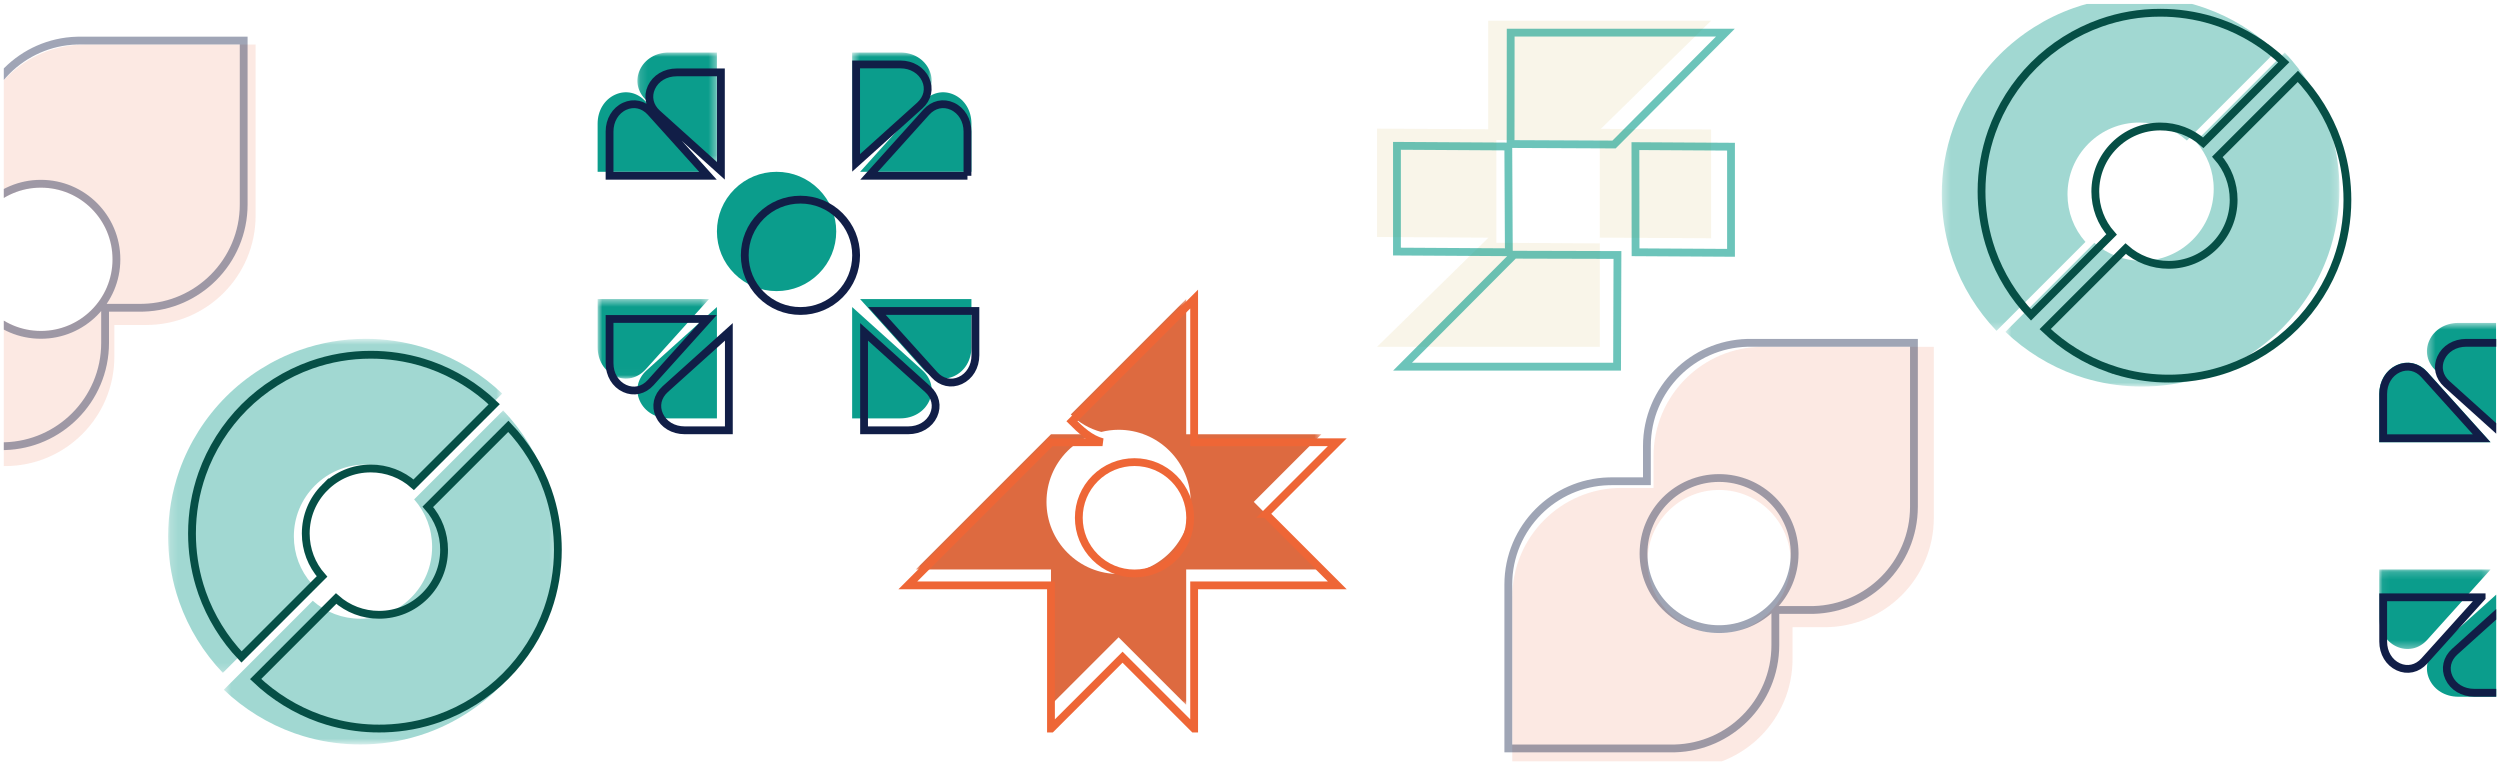 <svg width="330" height="101" viewBox="0 0 330 101" fill="none" xmlns="http://www.w3.org/2000/svg">
<g clip-path="url(#clip0_231_2236)">
<path fill-rule="evenodd" clip-rule="evenodd" d="M737.154 83.571C731.936 83.571 727.705 79.34 727.705 74.122C727.705 68.903 731.936 64.674 737.154 64.674C742.371 64.674 746.602 68.903 746.602 74.122C746.602 79.34 742.371 83.571 737.154 83.571ZM742.931 45.776C734.963 45.776 728.503 52.239 728.503 60.212V64.403H724.284C716.316 64.403 709.857 70.865 709.857 78.837V101.419H732.425C740.393 101.419 746.853 94.955 746.853 86.983V82.792H751.074C759.041 82.792 765.5 76.329 765.5 68.356V45.777L742.931 45.776ZM226.917 83.571C221.699 83.571 217.468 79.34 217.468 74.122C217.468 68.903 221.699 64.674 226.917 64.674C232.135 64.674 236.366 68.903 236.366 74.122C236.366 79.34 232.135 83.571 226.917 83.571ZM232.695 45.776C224.726 45.776 218.266 52.239 218.266 60.212V64.403H214.048C206.08 64.403 199.621 70.865 199.621 78.837V101.419H222.189C230.157 101.419 236.617 94.955 236.617 86.983V82.792H240.838C248.805 82.792 255.264 76.329 255.264 68.356V45.777L232.695 45.776ZM-286.469 83.571C-291.686 83.571 -295.917 79.34 -295.917 74.122C-295.917 68.903 -291.686 64.674 -286.469 64.674C-281.251 64.674 -277.02 68.903 -277.02 74.122C-277.02 79.34 -281.251 83.571 -286.469 83.571ZM-280.691 45.776C-288.66 45.776 -295.119 52.239 -295.119 60.212V64.403H-299.338C-307.306 64.403 -313.765 70.865 -313.765 78.837V101.419H-291.197C-283.229 101.419 -276.769 94.955 -276.769 86.983V82.792H-272.548C-264.581 82.792 -258.122 76.329 -258.122 68.356V45.777L-280.691 45.776ZM514.581 43.676C509.364 43.676 505.133 39.445 505.133 34.227C505.133 29.008 509.364 24.779 514.581 24.779C519.799 24.779 524.03 29.008 524.03 34.227C524.03 39.445 519.799 43.676 514.581 43.676ZM520.359 5.881C512.39 5.881 505.93 12.344 505.93 20.317V24.508H501.712C493.744 24.508 487.285 30.97 487.285 38.942V61.524H509.853C517.821 61.524 524.281 55.06 524.281 47.088V42.897H528.502C536.469 42.897 542.928 36.434 542.928 28.462V5.882L520.359 5.881ZM5.395 43.676C0.177 43.676 -4.054 39.445 -4.054 34.227C-4.054 29.008 0.177 24.779 5.395 24.779C10.613 24.779 14.844 29.008 14.844 34.227C14.844 39.445 10.613 43.676 5.395 43.676ZM11.172 5.881C3.204 5.881 -3.256 12.344 -3.256 20.317V24.508H-7.474C-15.443 24.508 -21.902 30.97 -21.902 38.942V61.524H0.666C8.635 61.524 15.095 55.06 15.095 47.088V42.897H19.315C27.283 42.897 33.741 36.434 33.741 28.462V5.882L11.172 5.881Z" fill="#F39473" fill-opacity="0.2"/>
<path opacity="0.4" d="M762.875 45.251V66.881C762.875 70.647 761.35 74.056 758.884 76.524C756.505 78.904 753.251 80.409 749.647 80.514L749.246 80.519H744.581V85.155C744.581 88.921 743.056 92.331 740.589 94.799C738.21 97.179 734.956 98.684 731.352 98.789L730.951 98.794H709.332V77.163C709.332 73.398 710.857 69.988 713.325 67.52C715.703 65.14 718.956 63.636 722.56 63.531L722.963 63.526H727.627V58.889C727.627 55.123 729.153 51.713 731.62 49.244C733.998 46.865 737.251 45.36 740.855 45.256L741.258 45.251H762.875ZM737.154 63.098C734.4 63.098 731.906 64.215 730.102 66.019C728.296 67.825 727.18 70.317 727.18 73.072C727.18 75.826 728.296 78.319 730.102 80.124C731.906 81.93 734.4 83.046 737.154 83.046C739.908 83.046 742.402 81.929 744.207 80.124C746.011 78.319 747.127 75.826 747.127 73.072C747.127 70.317 746.011 67.824 744.207 66.019C742.401 64.215 739.908 63.098 737.154 63.098ZM252.639 45.251V66.881C252.639 70.647 251.114 74.056 248.648 76.524C246.269 78.904 243.015 80.409 239.411 80.514L239.01 80.519H234.345V85.155C234.345 88.921 232.82 92.331 230.353 94.799C227.974 97.179 224.72 98.684 221.116 98.789L220.715 98.794H199.096V77.163C199.096 73.398 200.621 69.988 203.089 67.52C205.466 65.14 208.72 63.636 212.324 63.531L212.726 63.526H217.391V58.889C217.391 55.123 218.916 51.713 221.383 49.244C223.761 46.865 227.015 45.36 230.619 45.256L231.021 45.251H252.639ZM226.917 63.098C224.164 63.098 221.67 64.215 219.865 66.019C218.06 67.825 216.944 70.317 216.944 73.072C216.944 75.826 218.06 78.319 219.865 80.124C221.67 81.93 224.164 83.046 226.917 83.046C229.672 83.046 232.166 81.929 233.97 80.124C235.775 78.319 236.891 75.826 236.891 73.072C236.891 70.317 235.775 67.824 233.97 66.019C232.165 64.215 229.672 63.098 226.917 63.098ZM-260.747 45.251V66.881C-260.747 70.647 -262.272 74.056 -264.738 76.524C-267.117 78.904 -270.371 80.409 -273.975 80.514L-274.376 80.519H-279.041V85.155C-279.041 88.921 -280.566 92.331 -283.033 94.799C-285.412 97.179 -288.666 98.684 -292.27 98.789L-292.671 98.794H-314.29V77.163C-314.29 73.398 -312.765 69.988 -310.297 67.52C-307.919 65.14 -304.666 63.636 -301.062 63.531L-300.66 63.526H-295.995V58.889C-295.995 55.123 -294.47 51.713 -292.002 49.244C-289.624 46.865 -286.371 45.36 -282.767 45.256L-282.365 45.251H-260.747ZM-286.469 63.098C-289.222 63.098 -291.716 64.215 -293.52 66.019C-295.326 67.825 -296.442 70.317 -296.442 73.072C-296.442 75.826 -295.326 78.319 -293.52 80.124C-291.716 81.93 -289.222 83.046 -286.469 83.046C-283.714 83.046 -281.22 81.929 -279.415 80.124C-277.611 78.319 -276.495 75.826 -276.495 73.072C-276.495 70.317 -277.611 67.824 -279.415 66.019C-281.221 64.215 -283.714 63.098 -286.469 63.098Z" stroke="#111E47" stroke-width="1.031"/>
<path opacity="0.396" d="M541.353 5.356V26.986C541.353 30.752 539.828 34.161 537.361 36.63C534.982 39.01 531.729 40.514 528.125 40.619L527.724 40.624H523.059V45.26C523.059 49.026 521.534 52.436 519.066 54.904C516.687 57.285 513.434 58.789 509.83 58.894L509.429 58.899H487.81V37.269C487.81 33.503 489.335 30.093 491.802 27.626C494.18 25.246 497.434 23.741 501.038 23.636L501.44 23.631H506.105V18.994C506.105 15.228 507.63 11.818 510.097 9.35C512.475 6.971 515.729 5.465 519.333 5.361L519.735 5.356H541.353ZM514.581 24.254C511.828 24.254 509.334 25.37 507.529 27.174C505.724 28.98 504.608 31.473 504.608 34.227C504.608 36.981 505.724 39.475 507.529 41.279C509.334 43.085 511.828 44.201 514.581 44.201C517.336 44.201 519.83 43.084 521.634 41.279C523.439 39.475 524.555 36.981 524.555 34.227C524.555 31.473 523.439 28.979 521.634 27.174C519.829 25.37 517.336 24.254 514.581 24.254ZM32.167 5.356V26.986C32.167 30.752 30.641 34.161 28.175 36.63C25.796 39.01 22.543 40.514 18.938 40.619L18.537 40.624H13.873V45.26C13.873 49.026 12.347 52.436 9.88 54.904C7.501 57.285 4.247 58.789 0.643 58.894L0.242 58.899H-21.377V37.269C-21.377 33.503 -19.851 30.093 -17.384 27.626C-15.006 25.246 -11.753 23.741 -8.148 23.636L-7.746 23.631H-3.082V18.994C-3.082 15.228 -1.556 11.818 0.911 9.35C3.289 6.971 6.542 5.465 10.147 5.361L10.549 5.356H32.167ZM5.395 24.254C2.641 24.254 0.148 25.37 -1.657 27.174C-3.463 28.98 -4.579 31.473 -4.579 34.227C-4.579 36.981 -3.463 39.475 -1.657 41.279C0.148 43.085 2.641 44.201 5.395 44.201C8.15 44.201 10.643 43.084 12.448 41.279C14.253 39.475 15.369 36.981 15.369 34.227C15.369 31.473 14.253 28.979 12.448 27.174C10.642 25.37 8.15 24.254 5.395 24.254Z" stroke="#111E47" stroke-width="1.031"/>
<mask id="mask0_231_2236" style="mask-type:luminance" maskUnits="userSpaceOnUse" x="264" y="6" width="45" height="46">
<path d="M264.713 6.931H308.807V51.025H264.713V6.931Z" fill="#A1D8D2"/>
</mask>
<g mask="url(#mask0_231_2236)">
<path fill-rule="evenodd" clip-rule="evenodd" d="M274.037 49.543C274.413 49.675 274.793 49.799 275.175 49.916C277.349 50.573 279.608 50.941 281.889 51.013C282.443 51.029 283.012 51.029 283.571 51.013C286.26 50.929 288.901 50.434 291.422 49.543C295.058 48.257 298.428 46.129 301.17 43.389C303.91 40.647 306.038 37.276 307.324 33.64C308.308 30.858 308.806 27.938 308.807 24.962C308.807 22.366 308.432 19.818 307.69 17.372C307.575 16.997 307.454 16.624 307.323 16.256V16.253C306.104 12.804 304.125 9.591 301.584 6.931L289.838 18.674C291.372 20.407 292.21 22.613 292.21 24.948C292.21 27.481 291.223 29.862 289.433 31.652C287.642 33.443 285.261 34.428 282.73 34.428C280.396 34.428 278.189 33.591 276.456 32.057L264.713 43.802C267.374 46.343 270.587 48.322 274.037 49.543Z" fill="#A1D8D2"/>
</g>
<mask id="mask1_231_2236" style="mask-type:luminance" maskUnits="userSpaceOnUse" x="256" y="-1" width="45" height="45">
<path d="M256.314 -0.419H300.408V43.676H256.314V-0.419Z" fill="#A1D8D2"/>
</mask>
<g mask="url(#mask1_231_2236)">
<path fill-rule="evenodd" clip-rule="evenodd" d="M275.687 18.954C277.476 17.164 279.858 16.177 282.392 16.177C284.727 16.177 286.931 17.015 288.665 18.55L294.556 12.657L300.408 6.806C297.746 4.265 294.533 2.285 291.084 1.064C290.715 0.934 290.342 0.812 289.966 0.698C287.52 -0.043 284.972 -0.419 282.393 -0.419C279.411 -0.419 276.486 0.081 273.7 1.065C270.065 2.35 266.695 4.479 263.953 7.219C261.213 9.959 259.086 13.329 257.798 16.965C256.813 19.752 256.314 22.678 256.314 25.658C256.314 28.238 256.69 30.788 257.431 33.234C257.547 33.61 257.668 33.982 257.798 34.352C259.017 37.802 260.997 41.014 263.537 43.676L275.281 31.932C273.751 30.202 272.913 28.002 272.91 25.672C272.91 23.126 273.898 20.744 275.687 18.954Z" fill="#A1D8D2"/>
</g>
<path fill-rule="evenodd" clip-rule="evenodd" d="M278.398 48.633C278.738 48.754 279.081 48.865 279.427 48.971C281.395 49.565 283.439 49.899 285.502 49.964C286.003 49.979 286.52 49.979 287.024 49.964C289.456 49.888 291.846 49.439 294.127 48.634C297.417 47.47 300.466 45.545 302.946 43.066C305.426 40.585 307.351 37.535 308.514 34.247C309.404 31.727 309.856 29.087 309.858 26.394C309.858 24.045 309.516 21.739 308.846 19.527C308.742 19.187 308.632 18.85 308.514 18.517C307.41 15.393 305.619 12.487 303.321 10.08L292.694 20.706C294.082 22.275 294.84 24.27 294.84 26.383C294.84 28.674 293.948 30.828 292.328 32.448C290.707 34.068 288.554 34.96 286.263 34.96C284.15 34.96 282.155 34.203 280.586 32.815L269.961 43.439C272.37 45.739 275.276 47.53 278.398 48.634V48.633ZM279.091 19.209C280.71 17.59 282.864 16.697 285.157 16.697C287.27 16.697 289.264 17.455 290.833 18.843L296.164 13.512L301.458 8.218C299.049 5.919 296.143 4.127 293.021 3.024C292.688 2.906 292.351 2.795 292.011 2.692C289.798 2.021 287.491 1.681 285.157 1.681C282.459 1.681 279.813 2.132 277.293 3.024C274.003 4.187 270.955 6.112 268.474 8.592C265.995 11.07 264.07 14.12 262.905 17.409C262.015 19.932 261.562 22.578 261.562 25.274C261.562 27.609 261.904 29.915 262.575 32.128C262.677 32.469 262.788 32.806 262.905 33.14C264.01 36.261 265.801 39.167 268.1 41.576L278.725 30.951C277.341 29.386 276.583 27.395 276.58 25.288C276.58 22.984 277.472 20.829 279.091 19.209Z" stroke="#064F46" stroke-width="1.031"/>
<mask id="mask2_231_2236" style="mask-type:luminance" maskUnits="userSpaceOnUse" x="120" y="39" width="55" height="55">
<path d="M120.881 39.476H174.424V93.02H120.881V39.476Z" fill="#DD6A40"/>
</mask>
<g mask="url(#mask2_231_2236)">
<path fill-rule="evenodd" clip-rule="evenodd" d="M171.802 72.548L165.501 66.249V66.247L171.793 59.954L173.277 58.471L174.424 57.324H156.578L156.576 48.4V39.476L155.429 40.624L153.961 42.089L147.653 48.4L141.343 54.71C142.439 55.807 143.824 56.61 145.368 57.017C146.108 56.836 146.872 56.731 147.655 56.731C150.197 56.731 152.587 57.722 154.384 59.519C156.181 61.317 157.171 63.707 157.171 66.249V66.263C157.166 68.801 156.176 71.186 154.384 72.979C152.586 74.776 150.196 75.766 147.655 75.766C145.112 75.766 142.723 74.776 140.925 72.979C139.127 71.182 138.137 68.793 138.137 66.249C138.137 63.706 139.127 61.315 140.925 59.519C141.914 58.529 143.088 57.794 144.365 57.325H138.729L136.105 59.948L129.805 66.248L123.506 72.548L122.029 74.024L120.881 75.172H138.729V93.02H138.757L139.897 91.878L141.343 90.433L147.653 84.123L153.962 90.433L155.409 91.878L156.549 93.02H156.576V75.172H174.424L173.277 74.024L171.802 72.548Z" fill="#DD6A40"/>
</g>
<path d="M145.531 58.373H138.728V58.375L135.951 61.149L129.279 67.822L122.608 74.493L121.046 76.055L119.832 77.27H138.728V96.169H138.758L139.966 94.96L141.498 93.43L148.176 86.749L154.857 93.43L156.39 94.96L157.597 96.169H157.626V77.27H176.524L175.309 76.055L173.745 74.493L167.076 67.822H167.075L173.738 61.158L175.309 59.587L176.524 58.373H157.626V39.476L156.411 40.691L154.857 42.242L148.176 48.925L141.496 55.605C142.656 56.766 143.896 57.94 145.531 58.373Z" stroke="#EE6636" stroke-width="1.031"/>
<path d="M149.753 60.998C151.716 60.998 153.562 61.765 154.949 63.153C156.336 64.539 157.102 66.386 157.102 68.347C157.098 70.318 156.334 72.16 154.949 73.544C153.562 74.932 151.716 75.696 149.753 75.696C147.789 75.696 145.945 74.932 144.556 73.544C143.168 72.158 142.404 70.312 142.404 68.348C142.404 66.385 143.168 64.539 144.556 63.151C145.944 61.764 147.789 60.998 149.753 60.998Z" stroke="#EE6636" stroke-width="1.031"/>
<path fill-rule="evenodd" clip-rule="evenodd" d="M706.674 2.731V17.051L706.663 17.061L692.009 16.977V31.287L706.713 31.372L692.009 45.776H721.414V31.415L721.464 31.367L736.104 31.451V17.092L721.551 17.008L736.104 2.733H706.673L706.674 2.731ZM707.757 32.045V18.489L707.768 18.479L721.39 18.56V18.588L721.406 18.573V32.088L721.367 32.128L707.819 32.046L707.757 32.045ZM196.438 2.731V17.051L196.427 17.061L181.773 16.977V31.287L196.476 31.372L181.773 45.776H211.178V31.415L211.228 31.367L225.868 31.451V17.092L211.314 17.008L225.868 2.733H196.438V2.731ZM197.521 32.045V18.489L197.532 18.479L211.154 18.56V18.588L211.169 18.573V32.088L211.131 32.128L197.583 32.046L197.521 32.045ZM-316.948 2.731V17.051L-316.959 17.061L-331.613 16.977V31.287L-316.909 31.372L-331.613 45.776H-302.208V31.415L-302.158 31.367L-287.518 31.451V17.092L-302.072 17.008L-287.518 2.733H-316.948V2.731ZM-315.865 32.045V18.489L-315.854 18.479L-302.232 18.56V18.588L-302.216 18.573V32.088L-302.255 32.128L-315.803 32.046L-315.865 32.045ZM438.957 48.926V63.245L438.947 63.255L424.293 63.171V77.481L438.996 77.566L424.293 91.97H453.697V77.609L453.748 77.561L468.387 77.645V63.286L453.834 63.202L468.387 48.927L438.957 48.926ZM438.991 77.189V63.633L439.001 63.623L452.623 63.705V63.732L452.639 63.717V77.232L452.6 77.272L439.053 77.19L438.991 77.189ZM-70.229 48.926V63.245L-70.24 63.255L-84.894 63.171V77.481L-70.19 77.566L-84.894 91.97H-55.489V77.609L-55.438 77.561L-40.799 77.645V63.286L-55.352 63.202L-40.799 48.927L-70.229 48.926ZM-70.195 77.189V63.633L-70.185 63.623L-56.563 63.705V63.732L-56.547 63.717V77.232L-56.586 77.272L-70.133 77.19L-70.195 77.189Z" fill="#E3CD94" fill-opacity="0.2"/>
<path opacity="0.6" d="M710.1 33.621L723.74 33.658L723.691 48.4H695.373L710.1 33.621ZM726.11 19.287L738.729 19.363V33.374L726.13 33.299L726.11 19.287ZM694.635 19.25L709.331 19.337L709.403 33.295L694.634 33.208L694.635 19.25ZM737.99 4.306L723.292 19.074L709.634 19.012L709.647 4.306H737.99ZM199.864 33.621L213.504 33.658L213.455 48.4H185.137L199.864 33.621ZM215.874 19.287L228.493 19.363V33.374L215.894 33.299L215.874 19.287ZM184.399 19.25L199.095 19.337L199.167 33.295L184.398 33.208V19.25H184.399ZM227.754 4.306L213.056 19.074L199.398 19.012L199.411 4.306H227.754ZM-313.522 33.621L-299.882 33.658L-299.931 48.4H-328.249L-313.522 33.621ZM-297.512 19.287L-284.893 19.363V33.374L-297.492 33.299L-297.512 19.287ZM-328.987 19.25L-314.291 19.337L-314.219 33.295L-328.988 33.208L-328.987 19.25ZM-285.632 4.306L-300.33 19.074L-313.988 19.012L-313.975 4.306H-285.632ZM426.917 66.494L440.565 66.575V78.761L457.316 78.849L457.361 66.525L471.012 66.607V80.619L456.025 80.529L455.974 95.644H427.656L442.703 80.546L426.917 80.452V66.494ZM470.274 51.55L457.363 64.52L441.93 64.15V51.55H470.274ZM-82.269 66.494L-68.621 66.575V78.761L-51.87 78.849L-51.825 66.525L-38.175 66.607V80.619L-53.162 80.529L-53.212 95.644H-81.53L-66.483 80.546L-82.269 80.452V66.494ZM-38.913 51.55L-51.823 64.52L-67.256 64.15V51.55H-38.913Z" stroke="#0B9D8C" stroke-width="1.031"/>
<path fill-rule="evenodd" clip-rule="evenodd" d="M362.35 58.375V52.012C362.35 50.312 361.472 48.851 360.057 48.199C358.642 47.548 357.09 47.892 356.007 49.094L347.652 58.375H362.35ZM360.056 85.346C361.472 84.695 362.35 83.233 362.35 81.533V75.171H347.652L356.008 84.45C357.092 85.653 358.643 85.998 360.056 85.346ZM347.652 91.97H354.014C355.715 91.97 357.176 91.091 357.826 89.675C358.477 88.26 358.134 86.71 356.932 85.626L347.652 77.271V91.97ZM344.296 60.68C342.809 59.193 340.831 58.374 338.728 58.374C336.623 58.374 334.646 59.193 333.16 60.68C331.673 62.168 330.854 64.145 330.854 66.249C330.858 68.359 331.676 70.333 333.16 71.816C334.647 73.304 336.624 74.122 338.728 74.122C340.831 74.122 342.808 73.303 344.296 71.816C345.783 70.329 346.602 68.352 346.602 66.249C346.602 64.145 345.783 62.167 344.296 60.68ZM320.68 89.675C321.331 91.091 322.792 91.969 324.493 91.969H330.855V77.271L321.574 85.626C320.372 86.71 320.029 88.261 320.68 89.675Z" fill="#0B9D8C"/>
<mask id="mask3_231_2236" style="mask-type:luminance" maskUnits="userSpaceOnUse" x="320" y="42" width="11" height="16">
<path d="M320.356 42.626H330.855V57.324H320.356V42.626Z" fill="#0B9D8C"/>
</mask>
<g mask="url(#mask3_231_2236)">
<path fill-rule="evenodd" clip-rule="evenodd" d="M330.854 42.626H324.493C322.792 42.626 321.332 43.505 320.681 44.92C320.03 46.335 320.373 47.886 321.576 48.969L330.853 57.324L330.854 42.626Z" fill="#0B9D8C"/>
</g>
<mask id="mask4_231_2236" style="mask-type:luminance" maskUnits="userSpaceOnUse" x="314" y="75" width="15" height="11">
<path d="M314.057 75.172H328.755V85.671H314.057V75.172Z" fill="#0B9D8C"/>
</mask>
<g mask="url(#mask4_231_2236)">
<path fill-rule="evenodd" clip-rule="evenodd" d="M314.057 81.532C314.057 83.233 314.935 84.694 316.351 85.345C317.766 85.998 319.316 85.653 320.4 84.451L328.755 75.172H314.057V81.532Z" fill="#0B9D8C"/>
</g>
<path fill-rule="evenodd" clip-rule="evenodd" d="M316.351 48.2C314.935 48.85 314.057 50.311 314.057 52.013V58.375H328.755L320.4 49.094C319.316 47.893 317.766 47.549 316.351 48.2Z" fill="#0B9D8C"/>
<mask id="mask5_231_2236" style="mask-type:luminance" maskUnits="userSpaceOnUse" x="112" y="6" width="11" height="16">
<path d="M112.482 6.931H122.98V21.629H112.482V6.931Z" fill="#0B9D8C"/>
</mask>
<g mask="url(#mask5_231_2236)">
<path fill-rule="evenodd" clip-rule="evenodd" d="M122.655 9.225C122.004 7.81 120.545 6.93 118.844 6.93H112.482V21.629L121.761 13.274C122.964 12.192 123.307 10.639 122.656 9.225" fill="#0B9D8C"/>
</g>
<path fill-rule="evenodd" clip-rule="evenodd" d="M128.23 22.679V16.317C128.23 14.616 127.351 13.157 125.937 12.505C124.521 11.854 122.97 12.196 121.886 13.399L113.531 22.679H128.23ZM125.936 49.65C127.351 48.999 128.23 47.538 128.23 45.837V39.477H113.531L121.887 48.755C122.971 49.959 124.523 50.302 125.936 49.65ZM112.482 55.225H118.844C120.545 55.225 122.005 54.346 122.656 52.93C123.307 51.516 122.963 49.965 121.761 48.882L112.482 40.527V55.225ZM108.075 24.985C106.589 23.498 104.611 22.679 102.508 22.679C100.403 22.679 98.426 23.498 96.939 24.985C95.453 26.472 94.634 28.449 94.634 30.553C94.638 32.663 95.456 34.637 96.939 36.121C98.427 37.608 100.404 38.427 102.508 38.427C104.611 38.427 106.589 37.608 108.075 36.121C109.563 34.634 110.382 32.656 110.382 30.553C110.382 28.449 109.563 26.471 108.075 24.985ZM84.46 52.93C85.111 54.346 86.572 55.225 88.273 55.225H94.635V40.527L85.354 48.882C84.152 49.965 83.809 51.516 84.46 52.93Z" fill="#0B9D8C"/>
<mask id="mask6_231_2236" style="mask-type:luminance" maskUnits="userSpaceOnUse" x="84" y="6" width="11" height="16">
<path d="M84.135 6.931H94.634V21.629H84.135V6.931Z" fill="#0B9D8C"/>
</mask>
<g mask="url(#mask6_231_2236)">
<path fill-rule="evenodd" clip-rule="evenodd" d="M94.634 6.93H88.273C86.572 6.93 85.112 7.809 84.461 9.224C83.81 10.64 84.153 12.19 85.356 13.274L94.633 21.629L94.634 6.93Z" fill="#0B9D8C"/>
</g>
<mask id="mask7_231_2236" style="mask-type:luminance" maskUnits="userSpaceOnUse" x="78" y="39" width="16" height="11">
<path d="M78.886 39.476H93.584V49.975H78.886V39.476Z" fill="#0B9D8C"/>
</mask>
<g mask="url(#mask7_231_2236)">
<path fill-rule="evenodd" clip-rule="evenodd" d="M78.886 45.836C78.886 47.537 79.765 48.999 81.18 49.65C82.595 50.303 84.146 49.957 85.229 48.755L93.584 39.476H78.886V45.836Z" fill="#0B9D8C"/>
</g>
<path fill-rule="evenodd" clip-rule="evenodd" d="M81.18 12.504C79.764 13.155 78.886 14.618 78.886 16.318V22.681H93.584L85.229 13.4C84.146 12.197 82.595 11.854 81.18 12.504Z" fill="#0B9D8C"/>
<path d="M364.975 81.534C364.975 82.283 364.784 82.981 364.434 83.563C364.092 84.132 363.598 84.589 362.987 84.869C362.388 85.144 361.762 85.212 361.17 85.081C360.571 84.949 360.009 84.614 359.547 84.101L351.981 75.697H364.975V81.534ZM359.662 87.64C359.792 88.233 359.725 88.86 359.45 89.457C359.168 90.068 358.712 90.561 358.143 90.904C357.561 91.254 356.863 91.445 356.113 91.445H350.277V78.451L358.68 86.017C359.195 86.48 359.529 87.041 359.662 87.64ZM332.429 91.445H326.594C325.843 91.445 325.145 91.254 324.564 90.904C323.996 90.561 323.539 90.068 323.258 89.456C322.982 88.86 322.914 88.233 323.045 87.642C323.178 87.042 323.513 86.481 324.027 86.018L332.429 78.451V91.445ZM327.576 78.847L320.01 87.249C319.546 87.764 318.986 88.099 318.386 88.231C317.794 88.362 317.168 88.294 316.57 88.019C315.959 87.738 315.465 87.282 315.123 86.713C314.772 86.131 314.581 85.433 314.581 84.683V78.846H327.576V78.847ZM348.177 69.398C348.177 71.362 347.413 73.206 346.025 74.595C344.637 75.982 342.791 76.747 340.828 76.747C338.865 76.747 337.019 75.982 335.631 74.595C334.243 73.206 333.479 71.36 333.479 69.398C333.479 67.435 334.243 65.589 335.631 64.201C337.017 62.816 338.859 62.052 340.828 62.049C342.79 62.049 344.636 62.812 346.025 64.201C347.413 65.588 348.177 67.434 348.177 69.398ZM327.576 57.85H314.581V52.012C314.581 51.263 314.772 50.565 315.123 49.983C315.465 49.415 315.959 48.958 316.57 48.677C317.168 48.402 317.794 48.334 318.386 48.465C318.985 48.597 319.546 48.932 320.009 49.447L327.576 57.85ZM362.875 57.85L349.881 57.849L357.448 49.447C357.909 48.932 358.471 48.597 359.071 48.465C359.663 48.334 360.288 48.402 360.887 48.677C361.498 48.958 361.992 49.415 362.335 49.984C362.684 50.566 362.875 51.264 362.875 52.013V57.85ZM331.379 58.245L322.977 50.679C322.463 50.216 322.127 49.654 321.996 49.055C321.864 48.463 321.933 47.837 322.208 47.239C322.489 46.629 322.946 46.134 323.514 45.792C324.096 45.442 324.795 45.251 325.544 45.251H331.379V58.245ZM358.4 45.139C358.675 45.737 358.742 46.364 358.612 46.955C358.48 47.556 358.145 48.116 357.63 48.579L349.227 56.146V43.151H355.063C355.813 43.151 356.512 43.343 357.094 43.692C357.663 44.034 358.118 44.529 358.4 45.139Z" stroke="#111E47" stroke-width="1.031"/>
<path d="M128.755 46.887C128.755 47.637 128.564 48.336 128.213 48.916C127.871 49.486 127.377 49.942 126.766 50.224C126.168 50.499 125.542 50.566 124.95 50.436C124.351 50.302 123.789 49.968 123.326 49.454L115.761 41.051H128.755V46.887ZM123.44 52.994C123.572 53.586 123.503 54.213 123.229 54.81C122.948 55.422 122.491 55.916 121.922 56.258C121.341 56.608 120.643 56.799 119.893 56.799H114.057V43.805L122.46 51.371C122.974 51.833 123.307 52.395 123.44 52.994ZM96.209 56.799H90.373C89.623 56.799 88.925 56.608 88.343 56.258C87.774 55.916 87.318 55.422 87.037 54.809C86.762 54.213 86.694 53.587 86.824 52.995C86.957 52.397 87.292 51.834 87.807 51.371L96.209 43.805V56.799ZM93.455 42.101L85.889 50.504C85.427 51.018 84.864 51.353 84.266 51.486C83.674 51.616 83.048 51.548 82.449 51.273C81.838 50.992 81.344 50.535 81.003 49.967C80.652 49.386 80.461 48.687 80.461 47.937V42.101H93.455ZM113.007 33.702C113.007 35.665 112.243 37.511 110.855 38.899C109.467 40.287 107.621 41.051 105.658 41.051C103.693 41.051 101.848 40.287 100.461 38.899C99.073 37.51 98.309 35.665 98.309 33.702C98.309 31.739 99.073 29.893 100.461 28.505C101.846 27.119 103.688 26.356 105.658 26.353C107.619 26.353 109.466 27.117 110.855 28.505C112.243 29.893 113.007 31.739 113.007 33.702ZM93.455 23.203L80.461 23.203V17.367C80.461 16.617 80.652 15.918 81.003 15.338C81.344 14.768 81.838 14.312 82.449 14.03C83.048 13.756 83.674 13.688 84.266 13.819C84.864 13.952 85.426 14.287 85.889 14.8L93.455 23.203ZM127.705 23.203H114.711L122.276 14.8C122.739 14.286 123.301 13.952 123.9 13.819C124.492 13.688 125.118 13.756 125.717 14.03C126.328 14.312 126.821 14.768 127.163 15.338C127.514 15.919 127.705 16.617 127.705 17.367V23.204V23.203ZM95.159 22.549L86.757 14.983C86.243 14.521 85.907 13.959 85.774 13.358C85.644 12.767 85.711 12.141 85.987 11.543C86.269 10.932 86.724 10.439 87.293 10.097C87.875 9.746 88.574 9.555 89.324 9.555H95.159V22.549ZM122.18 10.492C122.455 11.091 122.522 11.718 122.392 12.31C122.258 12.909 121.924 13.471 121.41 13.934L113.007 21.498V8.505L118.843 8.505C119.593 8.505 120.292 8.696 120.872 9.047C121.441 9.388 121.898 9.882 122.18 10.492Z" stroke="#111E47" stroke-width="1.031"/>
<mask id="mask8_231_2236" style="mask-type:luminance" maskUnits="userSpaceOnUse" x="29" y="54" width="45" height="45">
<path d="M29.542 54.174H73.637V98.269H29.542V54.174Z" fill="#A1D8D2"/>
</mask>
<g mask="url(#mask8_231_2236)">
<path fill-rule="evenodd" clip-rule="evenodd" d="M38.866 96.787C39.242 96.919 39.622 97.043 40.004 97.159C42.178 97.816 44.438 98.185 46.718 98.256C47.272 98.273 47.841 98.273 48.4 98.256C51.09 98.172 53.73 97.678 56.251 96.787C59.888 95.5 63.258 93.372 65.999 90.633C68.739 87.891 70.867 84.52 72.153 80.884C73.137 78.102 73.636 75.181 73.637 72.206C73.637 69.61 73.261 67.062 72.52 64.615C72.404 64.241 72.283 63.868 72.152 63.499V63.497C70.933 60.047 68.954 56.835 66.414 54.174L54.668 65.918C56.202 67.651 57.039 69.856 57.039 72.192C57.039 74.725 56.053 77.106 54.262 78.896C52.471 80.687 50.09 81.671 47.559 81.671C45.225 81.671 43.018 80.835 41.285 79.301L29.542 91.046C32.204 93.587 35.416 95.566 38.866 96.787Z" fill="#A1D8D2"/>
</g>
<mask id="mask9_231_2236" style="mask-type:luminance" maskUnits="userSpaceOnUse" x="22" y="44" width="45" height="45">
<path d="M22.193 44.726H66.287V88.82H22.193V44.726Z" fill="#A1D8D2"/>
</mask>
<g mask="url(#mask9_231_2236)">
<path fill-rule="evenodd" clip-rule="evenodd" d="M41.566 64.099C43.355 62.309 45.737 61.322 48.271 61.322C50.605 61.322 52.81 62.16 54.544 63.695L60.435 57.802L66.287 51.951C63.625 49.409 60.412 47.429 56.962 46.208C56.594 46.079 56.221 45.956 55.845 45.843C53.399 45.102 50.851 44.726 48.272 44.726C45.29 44.726 42.365 45.225 39.579 46.209C35.944 47.494 32.574 49.623 29.832 52.364C27.092 55.104 24.965 58.474 23.677 62.109C22.692 64.897 22.193 67.823 22.193 70.802C22.193 73.383 22.569 75.932 23.31 78.378C23.425 78.754 23.547 79.127 23.677 79.496C24.896 82.946 26.876 86.159 29.416 88.82L41.16 77.076C39.63 75.346 38.792 73.147 38.789 70.817C38.789 68.27 39.777 65.889 41.566 64.099Z" fill="#A1D8D2"/>
</g>
<path fill-rule="evenodd" clip-rule="evenodd" d="M42.178 94.828C42.517 94.948 42.861 95.06 43.207 95.165C45.175 95.76 47.219 96.093 49.282 96.158C49.783 96.173 50.299 96.173 50.804 96.158C53.236 96.082 55.626 95.634 57.907 94.828C61.197 93.665 64.246 91.739 66.726 89.26C69.206 86.78 71.13 83.73 72.294 80.441C73.184 77.922 73.635 75.28 73.638 72.588C73.638 70.24 73.296 67.933 72.626 65.721C72.522 65.382 72.412 65.044 72.294 64.711C71.19 61.588 69.399 58.681 67.101 56.275L56.474 66.899C57.862 68.468 58.619 70.463 58.619 72.576C58.619 74.868 57.727 77.021 56.107 78.641C54.487 80.261 52.333 81.153 50.043 81.153C47.931 81.153 45.935 80.395 44.366 79.007L33.742 89.634C36.15 91.933 39.056 93.723 42.178 94.828ZM42.871 64.354C44.49 62.734 46.644 61.841 48.936 61.841C51.049 61.841 53.043 62.599 54.613 63.988L59.944 58.657L65.237 53.362C62.829 51.063 59.922 49.272 56.801 48.167C56.468 48.05 56.13 47.94 55.791 47.836C53.578 47.166 51.271 46.826 48.936 46.826C46.239 46.826 43.592 47.277 41.073 48.167C37.783 49.331 34.735 51.256 32.254 53.736C29.775 56.215 27.85 59.264 26.685 62.554C25.795 65.076 25.343 67.723 25.343 70.419C25.343 72.753 25.684 75.06 26.354 77.273C26.457 77.613 26.568 77.95 26.685 78.285C27.79 81.406 29.581 84.312 31.879 86.721L42.505 76.096C41.121 74.531 40.363 72.54 40.36 70.432C40.36 68.128 41.252 65.973 42.871 64.353V64.354Z" stroke="#064F46" stroke-width="1.031"/>
</g>
<defs>
<clipPath id="clip0_231_2236">
<rect width="329" height="100" fill="white" transform="translate(0.5 0.5)"/>
</clipPath>
</defs>
</svg>
